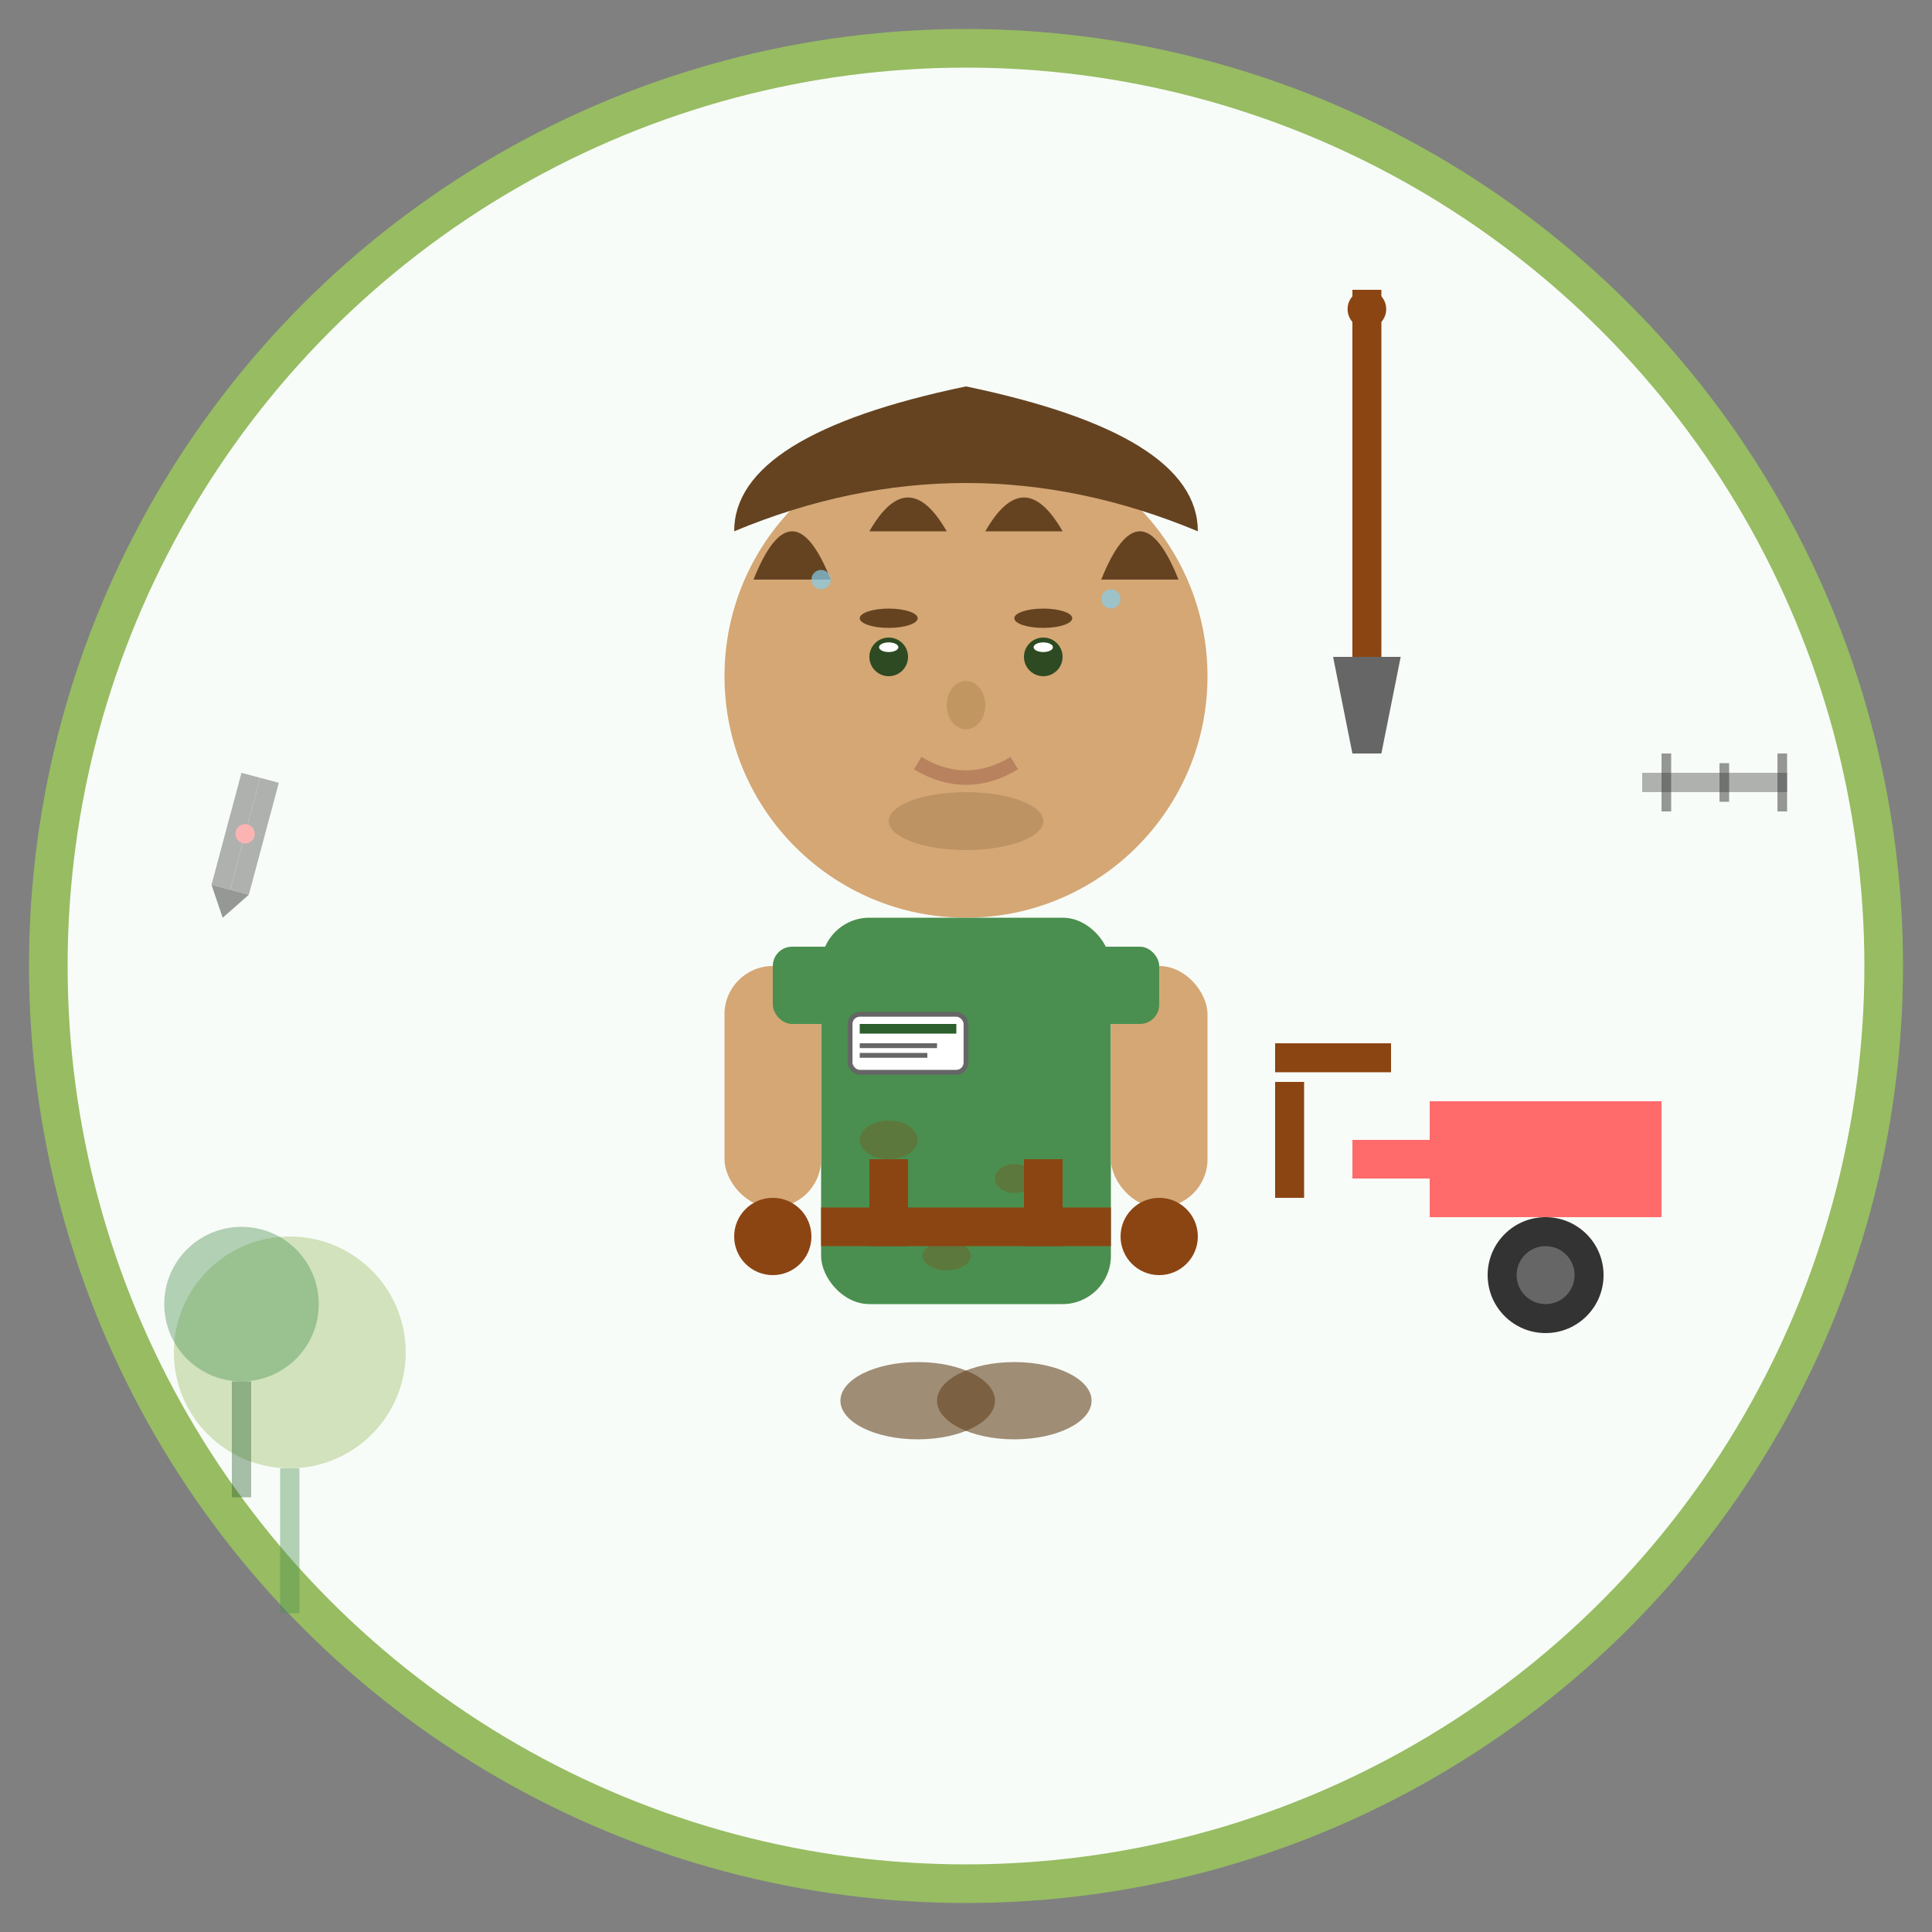 <svg width="200" height="200" viewBox="0 0 200 200" fill="none" xmlns="http://www.w3.org/2000/svg">
  <rect x="0" y="0" width="200" height="200" fill="#808080" stroke="none"/>
  <!-- Background circle -->
  <circle cx="100" cy="100" r="95" fill="#f8fcf8" stroke="#97bc62" stroke-width="4"/>
  
  <!-- Head -->
  <circle cx="100" cy="70" r="25" fill="#d4a775"/>
  
  <!-- Hair (practical short cut) -->
  <path d="M76 55 Q100 45 124 55 Q124 45 100 40 Q76 45 76 55" fill="#654321"/>
  <path d="M78 60 Q82 50 86 60" fill="#654321"/>
  <path d="M114 60 Q118 50 122 60" fill="#654321"/>
  <path d="M90 55 Q94 48 98 55" fill="#654321"/>
  <path d="M102 55 Q106 48 110 55" fill="#654321"/>
  
  <!-- Eyes -->
  <circle cx="92" cy="68" r="2" fill="#2d4a22"/>
  <circle cx="108" cy="68" r="2" fill="#2d4a22"/>
  <ellipse cx="92" cy="67" rx="1" ry="0.5" fill="#fff"/>
  <ellipse cx="108" cy="67" rx="1" ry="0.5" fill="#fff"/>
  
  <!-- Eyebrows (thicker, practical) -->
  <ellipse cx="92" cy="64" rx="3" ry="1" fill="#654321"/>
  <ellipse cx="108" cy="64" rx="3" ry="1" fill="#654321"/>
  
  <!-- Nose -->
  <ellipse cx="100" cy="73" rx="2" ry="2.5" fill="#c29660"/>
  
  <!-- Mouth -->
  <path d="M95 79 Q100 82 105 79" stroke="#b8825f" stroke-width="1.5" fill="none"/>
  
  <!-- Facial hair/stubble -->
  <ellipse cx="100" cy="85" rx="8" ry="3" fill="#654321" opacity="0.2"/>
  
  <!-- Body/Work shirt -->
  <rect x="85" y="95" width="30" height="40" rx="5" fill="#4a8f4f"/>
  
  <!-- Arms -->
  <rect x="75" y="100" width="10" height="25" rx="5" fill="#d4a775"/>
  <rect x="115" y="100" width="10" height="25" rx="5" fill="#d4a775"/>
  
  <!-- Work shirt sleeves -->
  <rect x="80" y="98" width="10" height="8" rx="2" fill="#4a8f4f"/>
  <rect x="110" y="98" width="10" height="8" rx="2" fill="#4a8f4f"/>
  
  <!-- Hands (work gloves) -->
  <circle cx="80" cy="128" r="4" fill="#8b4513"/>
  <circle cx="120" cy="128" r="4" fill="#8b4513"/>
  
  <!-- Work accessories -->
  <!-- Tool belt -->
  <rect x="85" y="125" width="30" height="4" fill="#8b4513"/>
  <rect x="90" y="120" width="4" height="9" fill="#8b4513"/>
  <rect x="106" y="120" width="4" height="9" fill="#8b4513"/>
  
  <!-- Name patch on shirt -->
  <rect x="88" y="105" width="12" height="6" rx="1" fill="#fff" stroke="#666" stroke-width="0.5"/>
  <rect x="89" y="106" width="10" height="1" fill="#2c5f2d"/>
  <rect x="89" y="108" width="8" height="0.5" fill="#666"/>
  <rect x="89" y="109" width="7" height="0.5" fill="#666"/>
  
  <!-- Background work elements -->
  <!-- Shovel -->
  <rect x="140" y="30" width="3" height="40" fill="#8b4513"/>
  <path d="M138 68 L145 68 L143 78 L140 78 Z" fill="#666"/>
  <circle cx="141.5" cy="32" r="2" fill="#8b4513"/>
  
  <!-- Wheelbarrow -->
  <ellipse cx="160" cy="120" rx="12" ry="6" fill="#ff6b6b"/>
  <rect x="148" y="114" width="24" height="12" fill="#ff6b6b"/>
  <rect x="140" y="118" width="8" height="4" fill="#ff6b6b"/>
  <circle cx="160" cy="132" r="6" fill="#333"/>
  <circle cx="160" cy="132" r="3" fill="#666"/>
  <rect x="132" y="112" width="3" height="12" fill="#8b4513"/>
  <rect x="132" y="108" width="12" height="3" fill="#8b4513"/>
  
  <!-- Soil/dirt on clothes -->
  <ellipse cx="92" cy="118" rx="3" ry="2" fill="#8b4513" opacity="0.3"/>
  <ellipse cx="105" cy="122" rx="2" ry="1.5" fill="#8b4513" opacity="0.3"/>
  <ellipse cx="98" cy="130" rx="2.5" ry="1.5" fill="#8b4513" opacity="0.3"/>
  
  <!-- Plants in background -->
  <circle cx="30" cy="140" r="12" fill="#97bc62" opacity="0.4"/>
  <rect x="29" y="152" width="2" height="15" fill="#4a8f4f" opacity="0.4"/>
  <circle cx="25" cy="135" r="8" fill="#4a8f4f" opacity="0.4"/>
  <rect x="24" y="143" width="2" height="12" fill="#2c5f2d" opacity="0.4"/>
  
  <!-- Tools scattered around -->
  <rect x="170" y="80" width="15" height="2" fill="#666" opacity="0.5"/>
  <rect x="172" y="78" width="1" height="6" fill="#333" opacity="0.5"/>
  <rect x="178" y="79" width="1" height="4" fill="#333" opacity="0.5"/>
  <rect x="184" y="78" width="1" height="6" fill="#333" opacity="0.5"/>
  
  <!-- Pruning shears -->
  <g transform="translate(25,80) rotate(15)" opacity="0.5">
    <rect x="0" y="0" width="2" height="12" fill="#666"/>
    <rect x="2" y="0" width="2" height="12" fill="#666"/>
    <path d="M0 12 L2 15 L4 12" fill="#333"/>
    <circle cx="2" cy="6" r="1" fill="#ff6b6b"/>
  </g>
  
  <!-- Work boots -->
  <ellipse cx="95" cy="145" rx="8" ry="4" fill="#654321" opacity="0.6"/>
  <ellipse cx="105" cy="145" rx="8" ry="4" fill="#654321" opacity="0.6"/>
  
  <!-- Sweat/hard work indicator -->
  <circle cx="85" cy="60" r="1" fill="#87ceeb" opacity="0.7"/>
  <circle cx="115" cy="62" r="1" fill="#87ceeb" opacity="0.7"/>
</svg>
